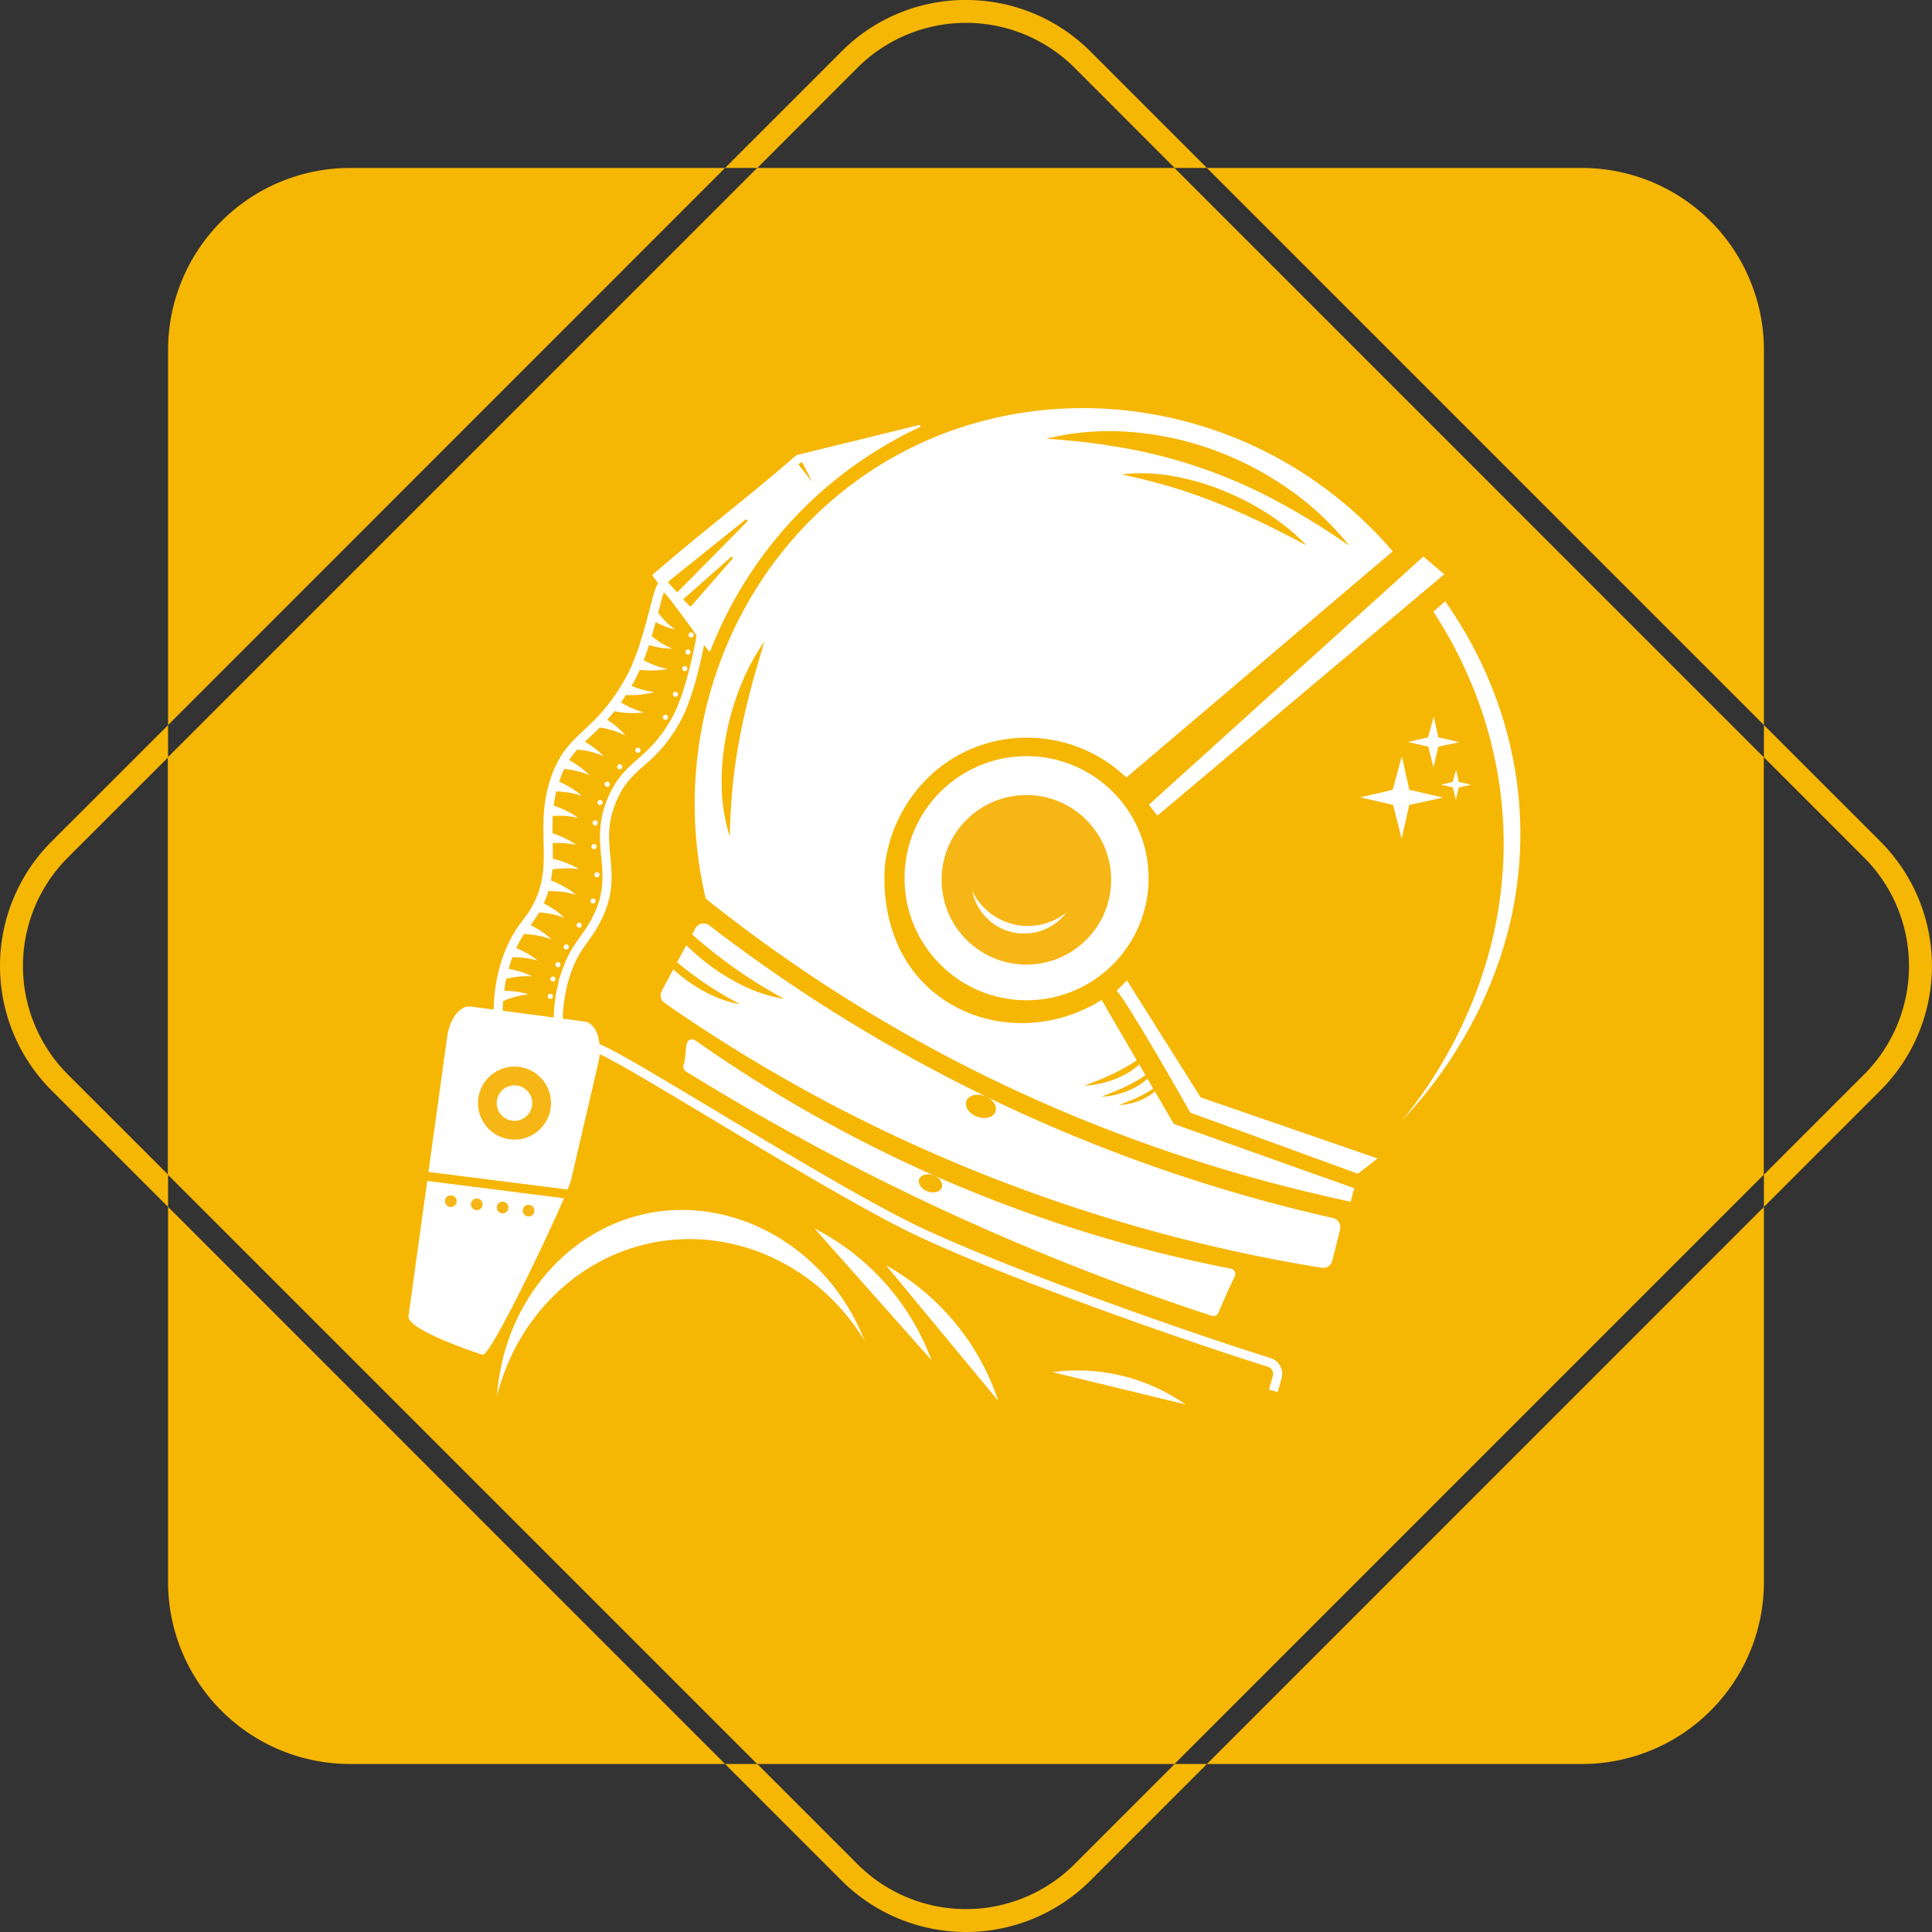 <?xml version="1.0" encoding="utf-8"?>
<svg xmlns="http://www.w3.org/2000/svg" viewBox="0 0 1000 1000">
  <rect x="0" y="0" width="1000" height="1000" fill="#333333" stroke="none"/>
  <defs>
    <style>.cls-1,.cls-2,.cls-7,.cls-9{fill:#f6b604;}.cls-2,.cls-5,.cls-9{stroke:#f6b604;}.cls-2,.cls-5,.cls-7,.cls-8,.cls-9{stroke-miterlimit:10;}.cls-2{stroke-width:61.21px;}.cls-3,.cls-5{fill:#fff;}.cls-4,.cls-8{fill:none;}.cls-5{stroke-width:2.35px;}.cls-6{fill:#f6b615;}.cls-7,.cls-8{stroke:#fff;}.cls-7,.cls-8,.cls-9{stroke-width:4.71px;}</style>
  </defs>
  <title>Logo MS 1000px</title>
  <g data-name="Calque 2" id="Calque_2">
    <g data-name="Calque 1" id="Calque_1-2">
      <polygon class="cls-1" points="391.91 86.93 86.86 391.99 86.86 608 391.91 913.05 607.9 913.05 912.94 608 912.94 391.99 607.9 86.93 391.91 86.93"/>
      <path class="cls-1" d="M973.27,435.52,913,375.29V392l51.88,51.89a79.43,79.43,0,0,1,0,112.23L913,608v16.7l60.24-60.24a91.11,91.11,0,0,0,0-128.94"/>
      <path class="cls-1" d="M443.89,35a79.54,79.54,0,0,1,112.23,0L608,86.93h16.7L564.47,26.69C528.94-8.84,471.06-9,435.53,26.69L375.3,86.93H392Z"/>
      <path class="cls-1" d="M556.12,964.94a79.45,79.45,0,0,1-112.23,0L392,913.05H375.3l60.23,60.25a91.18,91.18,0,0,0,128.94,0l60.23-60.25H608Z"/>
      <path class="cls-1" d="M35.09,556.11a79.45,79.45,0,0,1,0-112.23L87,392v-16.7L26.74,435.52a91.09,91.09,0,0,0,0,128.94L87,624.7V608Z"/>
      <path class="cls-1" d="M87,818.94a94.23,94.23,0,0,0,94.11,94.11H375.3L87,624.69Z"/>
      <path class="cls-1" d="M818.92,86.93H624.7L913,375.29V181.05a94.24,94.24,0,0,0-94.12-94.12"/>
      <path class="cls-1" d="M87,181.05V375.29L375.3,86.93H181.08A94.23,94.23,0,0,0,87,181.05"/>
      <path class="cls-1" d="M818.92,913.05A94.24,94.24,0,0,0,913,818.94V624.7L624.7,913.05Z"/>
      <line class="cls-2" x1="215.26" x2="303.64" y1="605.3" y2="616.49"/>
      <path class="cls-3" d="M365.3,465.15c-21.15-89.42,17.63-181.7,93.64-226.52,83.89-49.48,195.53-30.77,261.92,46.75L583,402.44A74.5,74.5,0,0,0,511,384.7c-1.32.38-2.63.8-3.93,1.25-27.61,9.7-45.31,34.43-48.88,60.72C457.9,449,453,490.28,485,514.93c23.9,18.42,58.06,19.59,85.2,2.65l37.39,64.19L700.91,615l-1.79,7C628.4,607,538.29,578.3,445.41,521.38A788.31,788.31,0,0,1,365.3,465.15Z"/>
      <path class="cls-3" d="M741.91,316.6C753.8,334.76,775.19,373,778,425.45c4.37,82.34-40.31,139.92-52.25,154.38,10.82-11.22,64.09-68.8,61.07-155.16-2-56.38-26.95-96.69-38.83-113.48"/>
      <path class="cls-3" d="M578,512.76c7,8,38.12,63.16,38.12,63.16l86.71,31.6,10.17-7.9L621.45,568l-38.14-60.52Z"/>
      <polygon class="cls-3" points="594.65 416.52 736.72 288.08 747.56 297.23 599.04 422.18 594.65 416.52"/>
      <path class="cls-3" d="M338.11,297.2c24.07-21,49.94-40.52,74-61.52a.58.58,0,0,1,.26-.13L475.59,220a.61.61,0,0,1,.42,1.13A213,213,0,0,0,367.73,336.76a.59.59,0,0,1-1,.13l-28.32-38C337.81,298.35,337.49,297.74,338.11,297.2Z"/>
      <path class="cls-4" d="M293.68,589q-10.86,4.89-21.73,9.76c-.65-3.81-1.3-8-1.86-12.54a30.05,30.05,0,0,0,11.66,3.95A29.28,29.28,0,0,0,293.68,589Z"/>
      <path class="cls-5" d="M690.23,629.32a6,6,0,0,1,4.53,7.22q-1.28,5.37-2.63,10.79-.71,2.82-1.41,5.61a6,6,0,0,1-6.74,4.43A834.08,834.08,0,0,1,433.67,574.7a820.08,820.08,0,0,1-90.36-54.62,6,6,0,0,1-1.85-7.71c4.29-8.05,12.66-23.5,17.42-32.42a6,6,0,0,1,8.95-1.91,827.9,827.9,0,0,0,141.1,87.52A828.67,828.67,0,0,0,690.23,629.32Z"/>
      <path class="cls-3" d="M355.41,540.34a2.84,2.84,0,0,1,4.43-1.89A720.18,720.18,0,0,0,501.4,616.07a719.51,719.51,0,0,0,135.7,40.58,2.81,2.81,0,0,1,2,4q-1.77,3.71-3.52,7.56-2.6,5.7-4.94,11.24a2.82,2.82,0,0,1-3.48,1.59,1265.31,1265.31,0,0,1-170.52-69.89c-37.08-18.46-70.94-37.6-101.61-56.58a2.81,2.81,0,0,1-1.2-3.2C354.78,548.06,354.79,543.93,355.41,540.34Z"/>
      <path class="cls-3" d="M742,397.3l-2.73-10.83-10.47-2.42,10.37-2.42q1.46-5.37,2.92-10.73l2.39,10.75,10.81,2.49-10.83,2.35Z"/>
      <path class="cls-3" d="M753.58,414,752,407.58l-6.17-1.43,6.11-1.42,1.72-6.32,1.41,6.33,6.36,1.47L755,407.59Z"/>
      <path class="cls-3" d="M725.5,434.16l-4.43-17.54-17-3.91,16.79-3.92,4.74-17.39,3.87,17.42,17.51,4-17.54,3.79Z"/>
      <ellipse class="cls-3" cx="531.35" cy="454.56" rx="63.17" ry="63.18"/>
      <circle class="cls-6" cx="531.25" cy="455.39" r="43.88"/>
      <circle class="cls-3" cx="530.09" cy="455.84" r="27.37"/>
      <circle class="cls-6" cx="532.03" cy="447.26" r="32.01"/>
      <path class="cls-1" d="M584.3,223.54a160.8,160.8,0,0,1,42.58,8.9,166.52,166.52,0,0,1,39.13,20,148.82,148.82,0,0,1,32.39,30.05,387.52,387.52,0,0,0-36.47-22.6,272.05,272.05,0,0,0-38.3-17,266.52,266.52,0,0,0-40.23-10.73,374.23,374.23,0,0,0-41.91-5.08A137,137,0,0,1,584.3,223.54Z"/>
      <path class="cls-1" d="M606.76,246.39a125.65,125.65,0,0,1,25.38,7.17,138.45,138.45,0,0,1,23.53,12,111.83,111.83,0,0,1,20.59,16.68c-7.82-4-15.43-8.06-23.18-11.75s-15.51-7.16-23.42-10.29-15.91-5.93-24.07-8.35-16.45-4.44-25-6.33A90.47,90.47,0,0,1,606.76,246.39Z"/>
      <polygon class="cls-1" points="413.23 240.32 415.13 239.11 420.41 249.5 413.23 240.32"/>
      <path class="cls-1" d="M383.77,509.78a108.25,108.25,0,0,1-19.69-12.67,121.54,121.54,0,0,1-16.9-16.52A101.07,101.07,0,0,1,334,460.7c5.61,5.52,11,11,16.67,16.17s11.34,10.21,17.24,14.94,12,9.21,18.29,13.39,12.82,8,19.59,11.83A76.88,76.88,0,0,1,383.77,509.78Z"/>
      <path class="cls-1" d="M367.82,514.85a78,78,0,0,1-13.68-8.41,84.76,84.76,0,0,1-11.78-10.86,66.93,66.93,0,0,1-9.26-13c3.91,3.63,7.69,7.22,11.62,10.63s7.89,6.72,12,9.85,8.33,6.08,12.71,8.86,8.91,5.33,13.6,7.86A56.93,56.93,0,0,1,367.82,514.85Z"/>
      <path class="cls-7" d="M219.91,555.1c8.78-7.55,73.36-15.63,88.06-12.9,10.84,2,122.25,74.34,170,96.37,49,22.61,134.16,52.52,179,66.62a6.21,6.21,0,0,1,4.1,7.67c-1.57,5.41-3.51,12.73-4.3,14.32-.6,1.19-33.82-6-82.07-17.13-74.83-17.31-262,76.28-327.47,23.72-37.46-30.06-29.79-11.25-52.35-39.76C185.09,681.74,214.49,559.75,219.91,555.1Z"/>
      <polygon class="cls-1" points="621.96 881.45 240.85 746.91 259.49 612.38 664.99 721.48 621.96 881.45"/>
      <ellipse class="cls-1" cx="507.72" cy="572.66" rx="5.71" ry="8.02" transform="translate(-205.42 850.42) rotate(-69.72)"/>
      <ellipse class="cls-1" cx="481.62" cy="612.5" rx="4.44" ry="6.24" transform="translate(-259.84 851.96) rotate(-69.72)"/>
      <path class="cls-8" d="M288.24,532.05l-29.84-3.18a.56.56,0,0,1-.48-.57c-.37-11,.76-26.25,8.48-41.21,3.61-7,5.87-8.52,9.33-13.91,15.38-23.94,2.2-42.93,11.76-70.26,8.17-23.38,21.81-20.91,38.65-51.36,9.89-17.88,14.17-48.18,16.73-48.25s13.8,15.38,20.11,25c.08.13-4.74,29.31-13.05,44.23-13,23.37-24.57,21.81-32.87,40.76-10.89,24.86,4.63,37.57-8.39,62.73-5.41,10.46-10.81,13.52-15.5,27.07a79.15,79.15,0,0,0-4.21,28.2A.72.72,0,0,1,288.24,532.05Z"/>
      <path class="cls-1" d="M350,306.11l-3.89-4.3a.7.7,0,0,1,.08-1L385.79,269a.69.69,0,0,1,.92,1L351,306.14A.68.68,0,0,1,350,306.11Z"/>
      <path class="cls-1" d="M356.93,313.65,354,310.71a.59.59,0,0,1,0-.87l24.3-21.49a.6.6,0,0,1,.85.85L357.8,313.62A.6.6,0,0,1,356.93,313.65Z"/>
      <path class="cls-3" d="M335.56,319.79q1.88-2.13,3.87-4.22a45.33,45.33,0,0,0,2.85,3.63,40.9,40.9,0,0,0,7.21,6.67,42.32,42.32,0,0,1-9.56-3.6A50.24,50.24,0,0,1,335.56,319.79Z"/>
      <path class="cls-3" d="M333,333c.89-1.67,1.84-3.33,2.81-5a43.08,43.08,0,0,0,3.61,2.89,40,40,0,0,0,8.52,4.87,42.3,42.3,0,0,1-10.12-1.34C336.23,334,334.63,333.57,333,333Z"/>
      <path class="cls-3" d="M330.35,346.6q.79-2.72,1.72-5.46a45.31,45.31,0,0,0,4.12,2.08,41.15,41.15,0,0,0,9.35,3,43,43,0,0,1-10.18.79A47.8,47.8,0,0,1,330.35,346.6Z"/>
      <path class="cls-3" d="M323.57,359.7c.4-1.85.85-3.7,1.33-5.57a42.78,42.78,0,0,0,4.26,1.78,40.67,40.67,0,0,0,9.54,2.31,42.29,42.29,0,0,1-10.1,1.52A49.78,49.78,0,0,1,323.57,359.7Z"/>
      <path class="cls-3" d="M318.17,368.16c.65-1.78,1.33-3.55,2.06-5.34a44.35,44.35,0,0,0,4,2.33,40.29,40.29,0,0,0,9.14,3.57,42.45,42.45,0,0,1-10.21.15A48.52,48.52,0,0,1,318.17,368.16Z"/>
      <path class="cls-3" d="M316.33,373.91a42,42,0,0,1,7.53,6.89,40.26,40.26,0,0,0-9.21-3.4,43.18,43.18,0,0,0-4.53-.9c.65-1.82,1.31-3.61,2-5.37C313.6,372,315,372.93,316.33,373.91Z"/>
      <path class="cls-3" d="M263.61,512.92a42.57,42.57,0,0,1,10.06,1.76,40.57,40.57,0,0,0-9.6,2.08,44.12,44.12,0,0,0-4.3,1.68q-.66-2.82-1.19-5.6A46.7,46.7,0,0,1,263.61,512.92Z"/>
      <path class="cls-3" d="M265.85,502a42.73,42.73,0,0,1,9.64,3.39,40.07,40.07,0,0,0-9.81.48c-1.54.25-3.06.56-4.52.95-.12-1.93-.21-3.83-.26-5.72C262.6,501.3,264.24,501.61,265.85,502Z"/>
      <path class="cls-3" d="M269.67,491.83a42.35,42.35,0,0,1,8.66,5.41,40.43,40.43,0,0,0-9.67-1.67,44.72,44.72,0,0,0-4.62-.07c.3-1.9.64-3.78,1-5.64C266.65,490.45,268.18,491.11,269.67,491.83Z"/>
      <path class="cls-3" d="M277.29,480.27a42.89,42.89,0,0,1,8.26,6,40.8,40.8,0,0,0-9.53-2.37,43,43,0,0,0-4.61-.39q.66-2.82,1.41-5.55C274.38,478.68,275.86,479.45,277.29,480.27Z"/>
      <path class="cls-3" d="M284,469a42.27,42.27,0,0,1,8.2,6.11,40.76,40.76,0,0,0-9.51-2.47,45.81,45.81,0,0,0-4.6-.44c.46-1.87.94-3.72,1.46-5.54A49.2,49.2,0,0,1,284,469Z"/>
      <path class="cls-3" d="M289.6,457.66a42.35,42.35,0,0,1,8.6,5.52,41,41,0,0,0-9.65-1.8c-1.56-.11-3.12-.16-4.62-.12.33-1.9.68-3.77,1.07-5.62A47.72,47.72,0,0,1,289.6,457.66Z"/>
      <path class="cls-3" d="M290.52,445.73a42.35,42.35,0,0,1,9.31,4.2,40.45,40.45,0,0,0-9.81-.37,45.32,45.32,0,0,0-4.59.56c.05-1.93.13-3.84.24-5.72A46.67,46.67,0,0,1,290.52,445.73Z"/>
      <path class="cls-3" d="M289.32,432.52a42.65,42.65,0,0,1,9,4.86,40.5,40.5,0,0,0-9.76-1.07,43.65,43.65,0,0,0-4.61.23c.18-1.92.4-3.81.65-5.69A50,50,0,0,1,289.32,432.52Z"/>
      <path class="cls-3" d="M290.43,418.44a42.39,42.39,0,0,1,8.94,4.94,40.6,40.6,0,0,0-9.75-1.16,44,44,0,0,0-4.62.18c.21-1.92.44-3.81.71-5.69A47.17,47.17,0,0,1,290.43,418.44Z"/>
      <path class="cls-3" d="M292.71,406.2a42.35,42.35,0,0,1,8.44,5.76,40.49,40.49,0,0,0-9.6-2.07,45.42,45.42,0,0,0-4.61-.25c.38-1.89.78-3.75,1.22-5.59A48.8,48.8,0,0,1,292.71,406.2Z"/>
      <path class="cls-3" d="M297.09,394.88a42.57,42.57,0,0,1,8,6.35,40.61,40.61,0,0,0-9.43-2.75c-1.54-.27-3.08-.47-4.58-.58.51-1.86,1.05-3.68,1.62-5.49A50.08,50.08,0,0,1,297.09,394.88Z"/>
      <path class="cls-3" d="M304.53,385a42.11,42.11,0,0,1,7.94,6.42,40.34,40.34,0,0,0-9.4-2.84,43.33,43.33,0,0,0-4.58-.62c.54-1.86,1.09-3.68,1.69-5.48A49.88,49.88,0,0,1,304.53,385Z"/>
      <path class="cls-1" d="M593.7,558.54a31.33,31.33,0,0,1-6.62,4.56,41.13,41.13,0,0,1-8,3.11,39.81,39.81,0,0,1-9.06,1.45c2.66-1,5.28-2,7.81-3.09s5-2.21,7.36-3.44a77.51,77.51,0,0,0,6.81-4c2.18-1.43,4.22-3,6.27-4.64A19.38,19.38,0,0,1,593.7,558.54Z"/>
      <path class="cls-1" d="M597.94,564.74a24.4,24.4,0,0,1-5.26,3.62A32.84,32.84,0,0,1,579.16,572c2.12-.82,4.2-1.6,6.21-2.46s4-1.75,5.84-2.73a61.39,61.39,0,0,0,5.41-3.18c1.73-1.14,3.35-2.38,5-3.69A15.46,15.46,0,0,1,597.94,564.74Z"/>
      <path class="cls-1" d="M589.64,551a37.15,37.15,0,0,1-7.93,5.46,49.89,49.89,0,0,1-9.55,3.73,48.34,48.34,0,0,1-10.85,1.74c3.19-1.24,6.33-2.41,9.36-3.7s6-2.65,8.81-4.13a93.44,93.44,0,0,0,8.16-4.8c2.62-1.72,5.06-3.6,7.52-5.57A23.23,23.23,0,0,1,589.64,551Z"/>
      <circle class="cls-3" cx="284.86" cy="515.73" r="1.33"/>
      <circle class="cls-3" cx="286.21" cy="506.76" r="1.33"/>
      <circle class="cls-3" cx="288.77" cy="499.32" r="1.33"/>
      <circle class="cls-3" cx="293.1" cy="490.12" r="1.33"/>
      <circle class="cls-3" cx="299.78" cy="478.87" r="1.33"/>
      <circle class="cls-3" cx="306.98" cy="466.35" r="1.33"/>
      <circle class="cls-3" cx="308.97" cy="452.76" r="1.33"/>
      <circle class="cls-3" cx="307.46" cy="438.21" r="1.33"/>
      <circle class="cls-3" cx="308.06" cy="425.93" r="1.33"/>
      <circle class="cls-3" cx="310.58" cy="415.37" r="1.33"/>
      <circle class="cls-3" cx="314.31" cy="405.96" r="1.33"/>
      <circle class="cls-3" cx="320.77" cy="396.9" r="1.33"/>
      <circle class="cls-3" cx="330.17" cy="388.33" r="1.33"/>
      <circle class="cls-3" cx="344.43" cy="371.27" r="1.33"/>
      <circle class="cls-3" cx="349.61" cy="359.38" r="1.33"/>
      <circle class="cls-3" cx="354.45" cy="346.08" r="1.33"/>
      <circle class="cls-3" cx="356.08" cy="337.48" r="1.33"/>
      <circle class="cls-3" cx="357.74" cy="328.65" r="1.33"/>
      <path class="cls-1" d="M585.61,877.08,264,763.34,168.69,683.2l30-141.54c10.78,4.26,14.6.61,25.38,4.87q9.36,3.69,18.77,7.44C370.18,604.73,503.26,662,630,712.06Z"/>
      <path class="cls-1" d="M373.56,407.11a126.65,126.65,0,0,1,2.23-26.27,138.67,138.67,0,0,1,7.37-25.39,112,112,0,0,1,12.48-23.38c-2.48,8.44-5,16.68-7.14,25s-4.1,16.6-5.67,24.95-2.81,16.75-3.64,25.22-1.25,17-1.48,25.75A90.74,90.74,0,0,1,373.56,407.11Z"/>
      <path class="cls-3" d="M249.79,701.24s-39.34-12.59-38.35-20.07l20-144.43c1.25-9.43,6.68-16.48,12.15-15.76l59,7.77c6.13.8,9.53,10.91,7.14,21.19l-14.18,60.92C293.63,619,254.36,702.3,249.79,701.24Z"/>
      <path class="cls-3" d="M421.61,635.87A125.59,125.59,0,0,1,482.12,704"/>
      <path class="cls-3" d="M458.58,654.9a125.6,125.6,0,0,1,58.12,70.18"/>
      <path class="cls-3" d="M257.24,722.58c3.15-46.09,34-84.17,75-93.91,46.26-11,96.11,16.29,115.31,65.3-23.76-39-67.66-59.18-109.86-50.74C298.77,651,267.47,681.9,257.24,722.58Z"/>
      <path class="cls-3" d="M544.77,710.22a97.51,97.51,0,0,1,68.79,16.67"/>
      <circle class="cls-6" cx="266.3" cy="570.96" r="18.9"/>
      <circle class="cls-3" cx="266.3" cy="570.96" r="9.19"/>
      <circle class="cls-6" cx="233.35" cy="621.73" r="3.03"/>
      <circle class="cls-6" cx="246.76" cy="623.36" r="3.03"/>
      <circle class="cls-6" cx="260.17" cy="624.99" r="3.03"/>
      <circle class="cls-6" cx="273.58" cy="626.63" r="3.03"/>
      <line class="cls-9" x1="204.49" x2="305.21" y1="606.78" y2="619.53"/>
    </g>
  </g>
</svg>